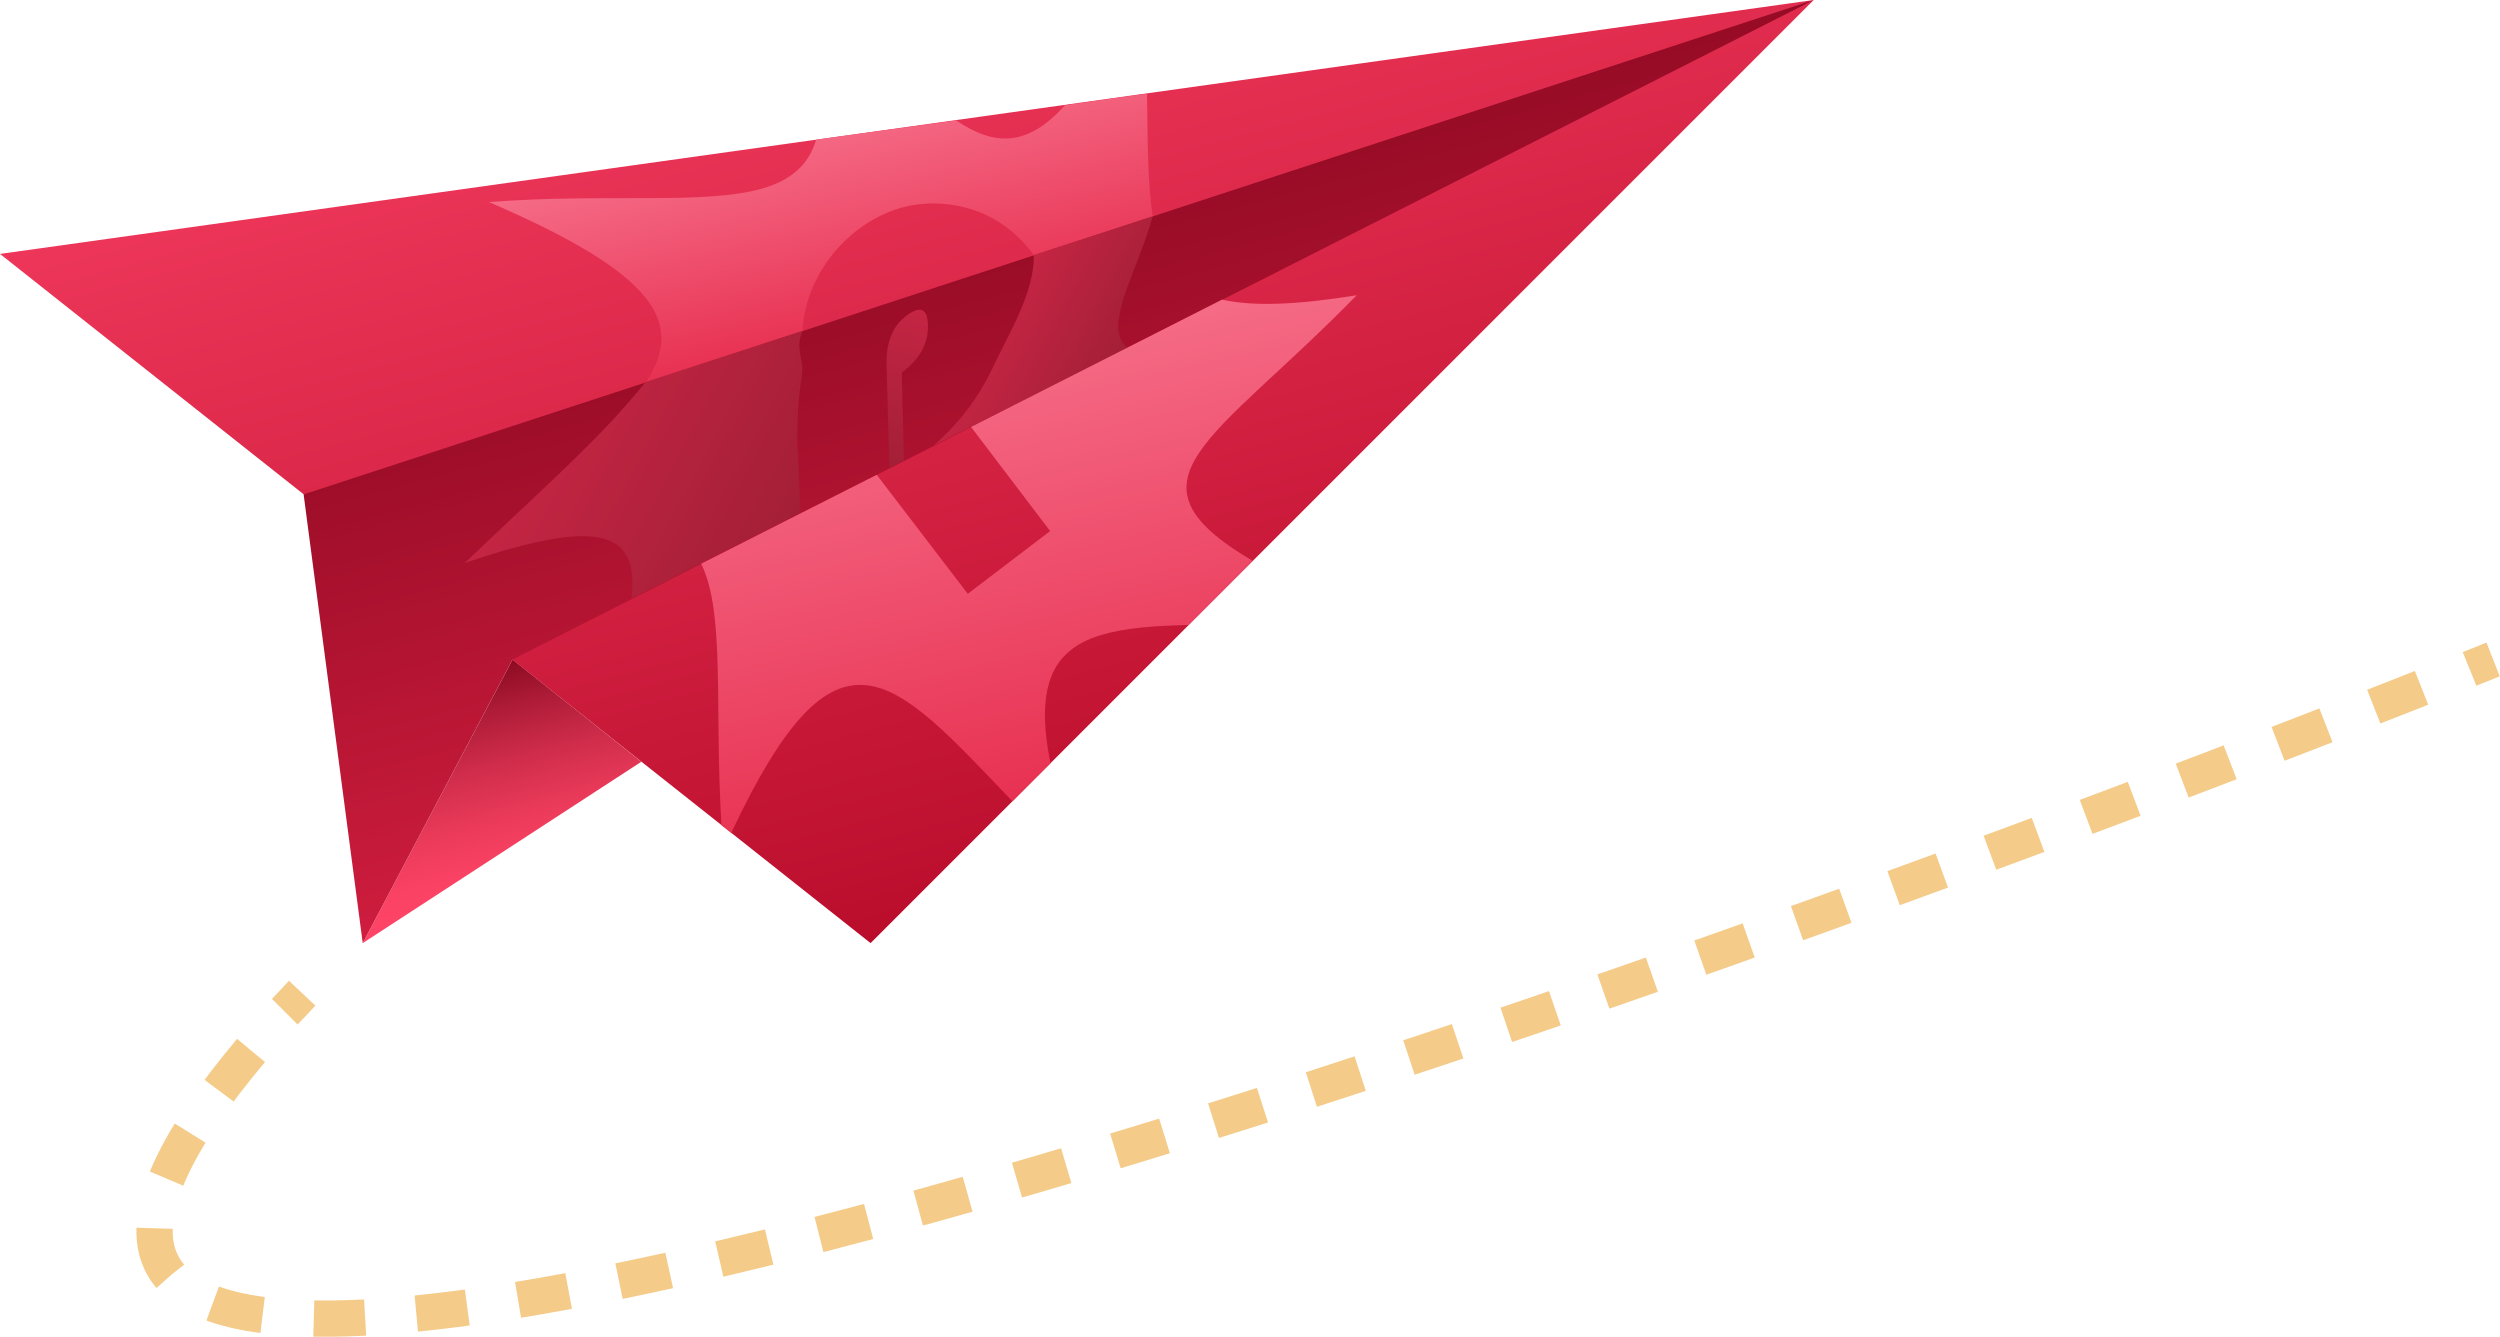 <?xml version="1.0" encoding="UTF-8"?>
<!-- Generator: Adobe Illustrator 23.0.1, SVG Export Plug-In . SVG Version: 6.00 Build 0)  -->
<svg version="1.1" id="Layer_1" xmlns="http://www.w3.org/2000/svg" xmlns:xlink="http://www.w3.org/1999/xlink" x="0px" y="0px" viewBox="0 0 689.2 368.5" style="enable-background:new 0 0 689.2 368.5;" xml:space="preserve">
<style type="text/css">
	.st0{fill:url(#SVGID_1_);}
	.st1{fill:url(#SVGID_2_);}
	.st2{fill:url(#SVGID_3_);}
	.st3{fill:url(#SVGID_4_);}
	.st4{fill:url(#SVGID_5_);}
	.st5{fill:url(#SVGID_6_);}
	.st6{fill:url(#SVGID_7_);}
	.st7{fill:url(#SVGID_8_);}
	.st8{fill:none;stroke:#F4CB89;stroke-width:10;stroke-miterlimit:10;}
	.st9{fill:none;stroke:#F4CB89;stroke-width:10;stroke-miterlimit:10;stroke-dasharray:14.153,14.153;}
</style>
<g id="Form_1_2_">
	<g id="Form_1_3_">
		
			<linearGradient id="SVGID_1_" gradientUnits="userSpaceOnUse" x1="142.082" y1="11.922" x2="125.302" y2="74.547" gradientTransform="matrix(1 0 0 -1 0 260.646)">
			<stop offset="0" style="stop-color:#FF4567"/>
			<stop offset="0.159" style="stop-color:#FA4264"/>
			<stop offset="0.359" style="stop-color:#EA3A5A"/>
			<stop offset="0.581" style="stop-color:#D02D4B"/>
			<stop offset="0.818" style="stop-color:#AD1B36"/>
			<stop offset="1" style="stop-color:#8C0A22"/>
		</linearGradient>
		<polygon class="st0" points="141.3,181.8 100,260 176.8,210   "/>
	</g>
</g>
<g id="Form_2_2_">
	<g id="Form_2_3_">
		
			<linearGradient id="SVGID_2_" gradientUnits="userSpaceOnUse" x1="305.58" y1="18.218" x2="242.003" y2="255.491" gradientTransform="matrix(1 0 0 -1 0 260.646)">
			<stop offset="0" style="stop-color:#BA0D2C"/>
			<stop offset="1" style="stop-color:#ED3659"/>
		</linearGradient>
		<polygon class="st1" points="0,70 240,260 500,0   "/>
	</g>
</g>
<g id="Form_3_2_">
	<g id="Form_3_3_">
		
			<linearGradient id="SVGID_3_" gradientUnits="userSpaceOnUse" x1="319.103" y1="59.354" x2="280.897" y2="201.938" gradientTransform="matrix(1 0 0 -1 0 260.646)">
			<stop offset="0" style="stop-color:#CF1D3E"/>
			<stop offset="1" style="stop-color:#960B25"/>
		</linearGradient>
		<polygon class="st2" points="83.7,136.3 100,260 141.3,181.8 500,0   "/>
	</g>
</g>
<linearGradient id="SVGID_4_" gradientUnits="userSpaceOnUse" x1="253.981" y1="85.504" x2="242.498" y2="128.357">
	<stop offset="0" style="stop-color:#C42543"/>
	<stop offset="1" style="stop-color:#A31F36"/>
</linearGradient>
<path class="st3" d="M248.6,102.7c5-3.7,7.4-8.1,7.2-13.1c-0.1-4.6-2.1-5.4-5.9-2.6c-3.8,2.9-5.7,7.4-5.5,13.7l0.8,28.3l4-2  L248.6,102.7z"/>
<linearGradient id="SVGID_5_" gradientUnits="userSpaceOnUse" x1="237.246" y1="91.722" x2="224.162" y2="35.048">
	<stop offset="0" style="stop-color:#E83152"/>
	<stop offset="1" style="stop-color:#F56B86"/>
</linearGradient>
<path class="st4" d="M210.4,51.9c-16,4.7-42.9,1.3-75.6,3.8c46.4,20,53.9,33.3,43.3,49.7l43.2-14.1c0-0.3,0-0.6,0-1  c0.4-5.1,1.9-10,4.6-14.8c2.7-4.8,6.2-8.8,10.5-12.1c7.8-5.9,16.3-8.2,25.5-7c9.2,1.2,16.8,5.7,22.7,13.4c0.2,0.2,0.3,0.4,0.4,0.6  l32.8-10.7c-1.4-8.9-1.4-20.2-1.6-33.9l-22.6,3.2c-10.4,11.6-19.5,11.3-30,4.2L225,38.5C222.9,45.7,217.8,49.7,210.4,51.9z"/>
<linearGradient id="SVGID_6_" gradientUnits="userSpaceOnUse" x1="-412.106" y1="440.928" x2="-311.668" y2="465.659" gradientTransform="matrix(0.707 0.173 -0.495 1.293 664.441 -392.456)">
	<stop offset="0" style="stop-color:#C42543"/>
	<stop offset="1" style="stop-color:#A31F36"/>
</linearGradient>
<path class="st5" d="M221,104c0.9-4.9-2-7.4,0.2-12.8l-43.2,14.1c-12.5,15.4-24.1,25.4-49.9,49.9c37-12.5,48.1-9.1,46,9.8l46.6-23.6  l-0.9-19C219.7,115.5,220.1,109.3,221,104z"/>
<linearGradient id="SVGID_7_" gradientUnits="userSpaceOnUse" x1="-263.638" y1="403.287" x2="-216.97" y2="414.778" gradientTransform="matrix(0.707 0.173 -0.495 1.293 664.441 -392.456)">
	<stop offset="0" style="stop-color:#C42543"/>
	<stop offset="1" style="stop-color:#A31F36"/>
</linearGradient>
<path class="st6" d="M317.8,59.6l-32.8,10.7c0.2,10.4-6.8,21.4-11.6,31.6c-3.7,7.8-9,14.8-16,20.9L310.9,96  C303.7,90.2,313.1,76.1,317.8,59.6z"/>
<linearGradient id="SVGID_8_" gradientUnits="userSpaceOnUse" x1="300.627" y1="215.952" x2="273.254" y2="97.387">
	<stop offset="0" style="stop-color:#E83152"/>
	<stop offset="1" style="stop-color:#F56B86"/>
</linearGradient>
<path class="st7" d="M303.8,175c6.3-1.9,14.4-2.5,23.8-2.7l17.7-17.7c-38-22.4-10.7-32.8,28.7-73.2c-16.8,2.7-28.7,3.1-37.1,1.2  l-69.2,35.1l21.8,28.7l-22.7,17.3l-25.1-32.8l-48.4,24.5c6.7,13.7,3.6,39.3,5.6,72.1l2.7,2.1c29.3-62.3,44.4-43.3,77.5-8.7  l10.5-10.5C285.1,188.1,290.8,178.8,303.8,175z"/>
<g>
	<g>
		<path class="st8" d="M83.3,273.8c-1.6,1.7-3.2,3.5-4.8,5.1"/>
		<path class="st9" d="M69.2,289.6c-166.9,198.8,502.3-61.8,605-102.6"/>
		<path class="st8" d="M680.8,184.4c4.2-1.7,6.5-2.6,6.5-2.6"/>
	</g>
</g>
</svg>